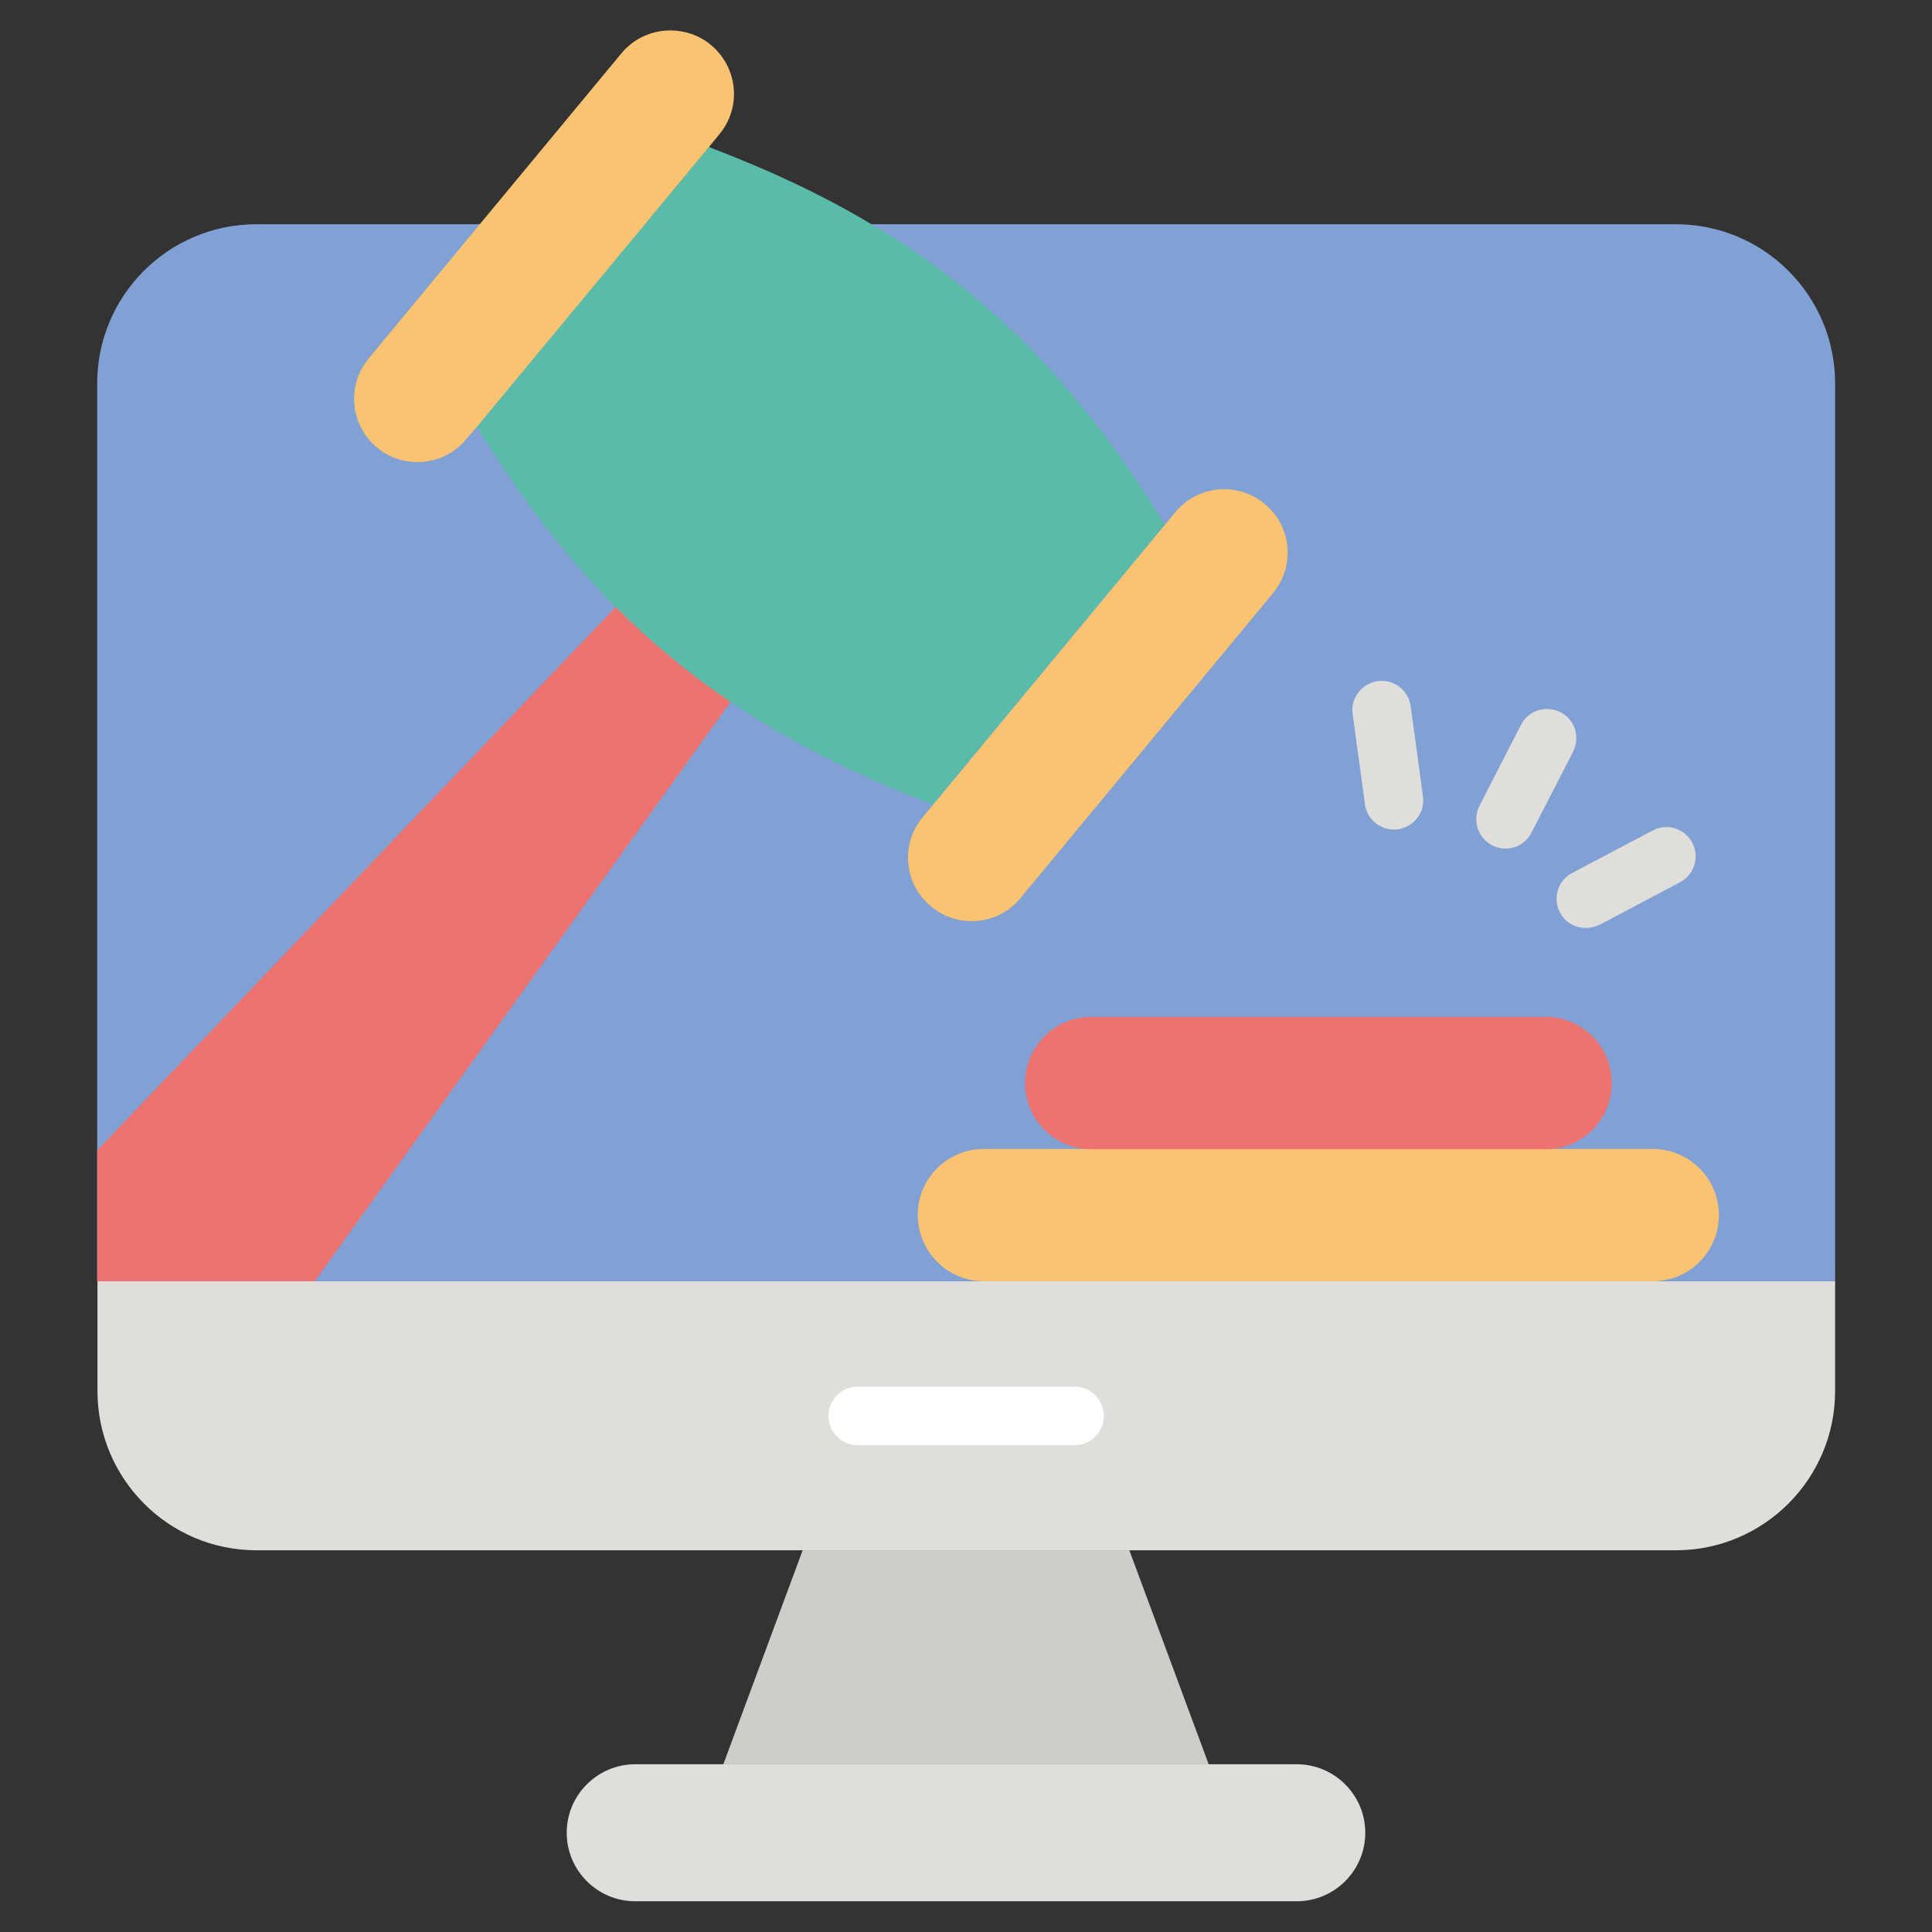 <?xml version="1.0" encoding="UTF-8"?>
<svg xmlns="http://www.w3.org/2000/svg" id="Layer_1" viewBox="0 0 66 66">
  <rect x="0" y="0" width="66" height="66" fill="#333333" stroke="none"/>
  <g>
    <path d="m21.7 60.27h22.6c1.29 0 2.34 1.05 2.34 2.34 0 1.29-1.05 2.34-2.34 2.34h-22.6c-1.29 0-2.34-1.05-2.34-2.34 0-1.29 1.05-2.34 2.34-2.34z" fill="#dfdedb"></path>
    <g>
      <g>
        <g>
          <path d="m3.33 43.77v3.75c0 3 2.43 5.44 5.43 5.44h48.49c3 0 5.44-2.44 5.44-5.44v-3.75z" fill="#dfdedb"></path>
        </g>
      </g>
      <path d="m29.78 7.66h27.47c3 0 5.44 2.43 5.44 5.44v30.67h-59.37v-30.67c0-3.01 2.44-5.44 5.44-5.44h7.64" fill="#81a0d3"></path>
      <g>
        <g>
          <path d="m36.71 49.37h-7.41c-.55 0-1-.45-1-1s.45-1 1-1h7.41c.55 0 1 .45 1 1s-.45 1-1 1z" fill="#fff"></path>
        </g>
        <path d="m24.71 60.27 2.71-7.31h11.16l2.71 7.31z" fill="#cecdca"></path>
      </g>
    </g>
    <path d="m33.61 43.77h22.85c1.25 0 2.26-1.01 2.26-2.26 0-1.25-1.01-2.26-2.26-2.26h-22.85c-1.25 0-2.26 1.01-2.26 2.26.01 1.25 1.02 2.26 2.26 2.26z" fill="#fac372"></path>
    <path d="m37.28 39.26h15.52c1.25 0 2.26-1.01 2.26-2.26 0-1.25-1.01-2.26-2.26-2.26h-15.52c-1.25 0-2.26 1.01-2.26 2.26 0 1.25 1.01 2.26 2.26 2.26z" fill="#ed7370"></path>
    <path d="m24.96 23.97-14.21 19.8h-7.43v-4.47l17.72-18.57c1.2 1.21 2.49 2.28 3.92 3.24z" fill="#ed7370"></path>
    <path d="m39.79 17.93c-2.64 3.18-5.28 6.37-7.92 9.55-2.63-1-4.9-2.14-6.92-3.51-1.42-.96-2.71-2.03-3.92-3.24-1.73-1.73-3.27-3.76-4.74-6.16l5.73-6.91 2.19-2.64c2.05.78 3.89 1.64 5.56 2.64 4.12 2.44 7.2 5.66 10.02 10.27z" fill="#5bbba9"></path>
    <path d="m24.58 4.58-.36.44-2.19 2.64-5.73 6.91-.37.43c-.76.92-2.13 1.05-3.05.29-.92-.77-1.05-2.13-.28-3.05l3.79-4.58 4.84-5.84c.43-.52 1.05-.78 1.67-.78.49 0 .98.16 1.38.49.93.77 1.06 2.13.3 3.05z" fill="#fac372"></path>
    <path d="m31.81 30.97c.92.76 2.29.64 3.05-.29l8.63-10.42c.76-.92.64-2.29-.29-3.05-.92-.76-2.29-.64-3.05.29l-8.63 10.42c-.77.92-.64 2.28.29 3.05z" fill="#fac372"></path>
    <g>
      <g>
        <path d="m54.17 31.7c-.36 0-.71-.19-.88-.53-.26-.49-.07-1.09.42-1.35l2.75-1.45c.49-.26 1.09-.07 1.35.42s.07 1.09-.42 1.35l-2.74 1.45c-.16.07-.32.11-.48.11z" fill="#dfdedb"></path>
      </g>
      <g>
        <path d="m51.43 28.99c-.15 0-.31-.04-.45-.11-.49-.25-.69-.85-.44-1.35l1.42-2.77c.25-.49.85-.68 1.35-.43.49.25.68.85.43 1.35l-1.42 2.76c-.18.35-.53.55-.89.55z" fill="#dfdedb"></path>
      </g>
      <g>
        <path d="m47.62 28.34c-.49 0-.92-.36-.99-.86l-.42-3.08c-.08-.55.31-1.05.85-1.13.56-.08 1.05.31 1.13.85l.42 3.08c.08.55-.31 1.05-.85 1.13-.05.01-.09.01-.14.01z" fill="#dfdedb"></path>
      </g>
    </g>
  </g>
</svg>
